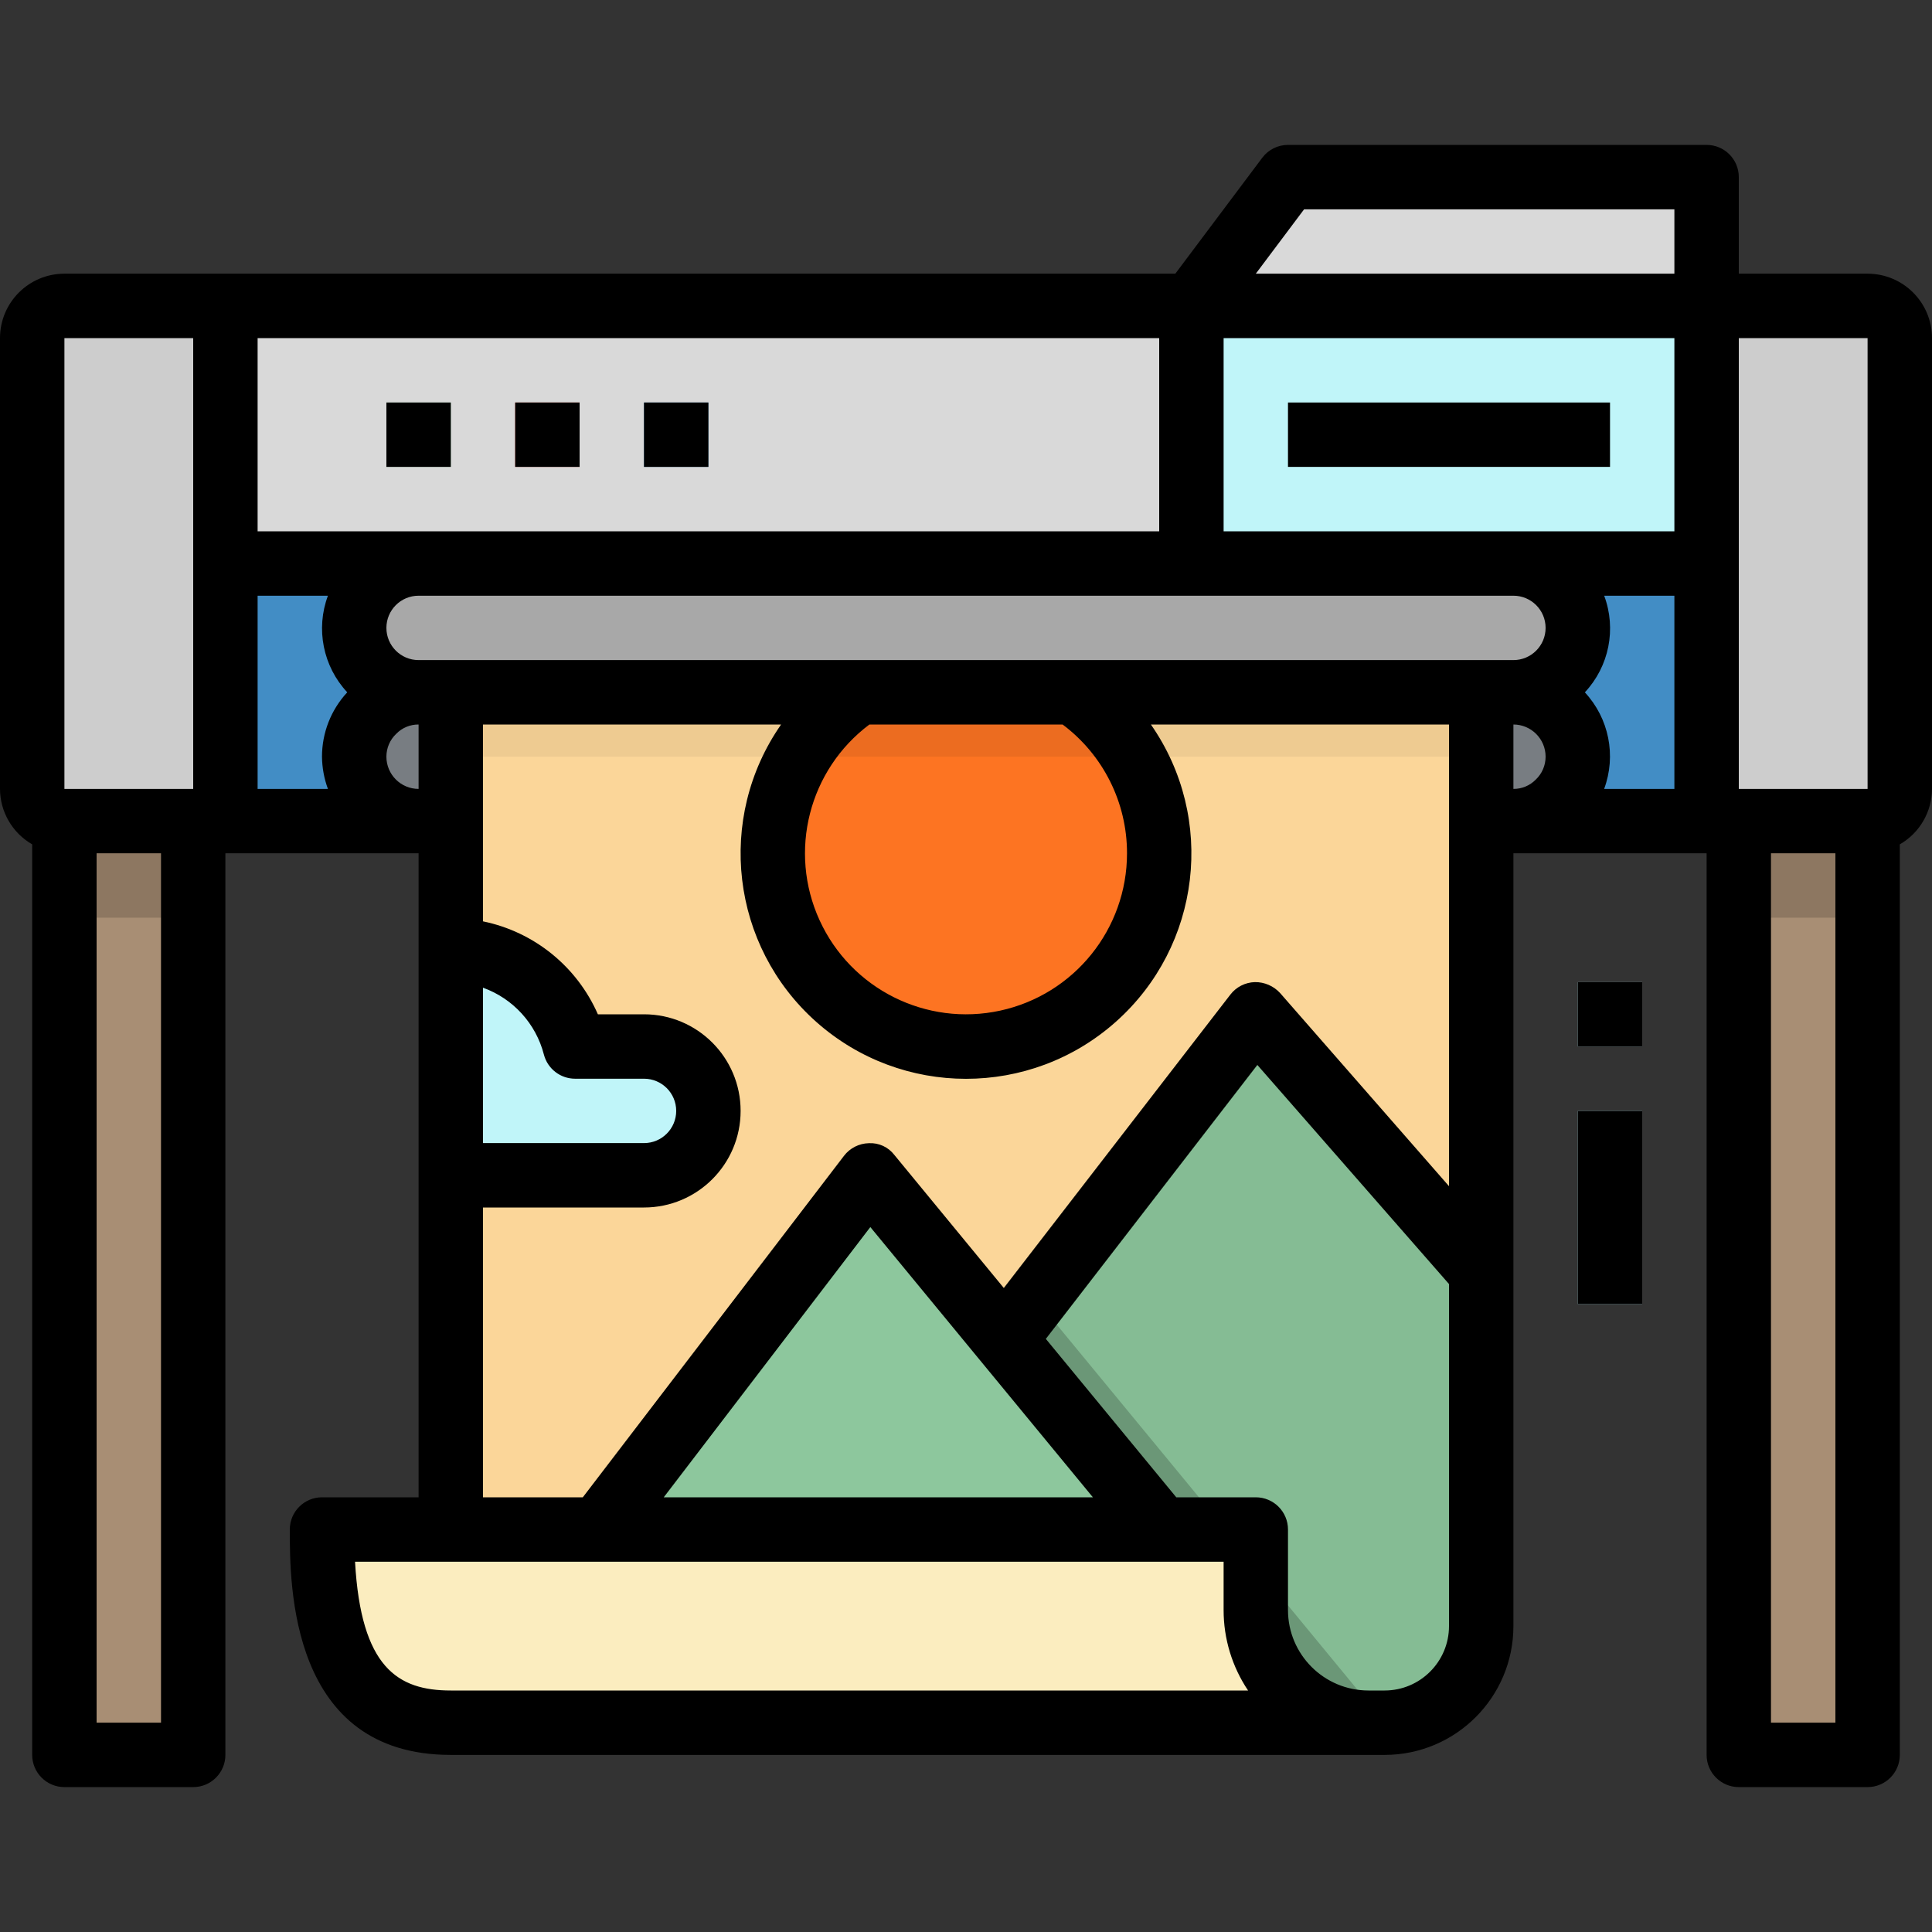 <svg width="56" height="56" viewBox="0 0 56 56" fill="none" xmlns="http://www.w3.org/2000/svg">
<rect x="0" y="0" width="56" height="56" fill="#333333" stroke="none"/>
<path d="M54.133 23.8H1.867C1.351 23.8 0.933 23.382 0.933 22.867V9.8C0.933 9.285 1.351 8.867 1.867 8.867H34.533L37.333 5.133H49.467V8.867H54.133C54.649 8.867 55.067 9.285 55.067 9.8V22.867C55.067 23.382 54.649 23.8 54.133 23.8Z" fill="#D9D9D9"/>
<path d="M6.533 16.333H49.467V23.8H6.533V16.333Z" fill="#428DC5"/>
<path d="M12.133 20.067H43.867C44.898 20.067 45.733 20.902 45.733 21.933C45.733 22.964 44.898 23.8 43.867 23.8H12.133C11.102 23.8 10.267 22.964 10.267 21.933C10.267 20.902 11.102 20.067 12.133 20.067Z" fill="#787D82"/>
<path d="M13.067 20.067H42.933V47.133C42.933 48.68 41.68 49.933 40.133 49.933H13.067V20.067Z" fill="#FBD699"/>
<path d="M49.467 8.867H54.133C54.649 8.867 55.067 9.285 55.067 9.8V22.867C55.067 23.382 54.649 23.8 54.133 23.8H49.467V8.867Z" fill="#CDCDCD"/>
<path d="M12.133 16.333H43.867C44.898 16.333 45.733 17.169 45.733 18.2C45.733 19.231 44.898 20.067 43.867 20.067H12.133C11.102 20.067 10.267 19.231 10.267 18.2C10.267 17.169 11.102 16.333 12.133 16.333Z" fill="#A8A8A8"/>
<path d="M6.533 23.8H1.867C1.351 23.8 0.933 23.382 0.933 22.867V9.8C0.933 9.285 1.351 8.867 1.867 8.867H6.533V23.8Z" fill="#CDCDCD"/>
<path d="M6.533 8.867V16.333H49.467V5.133H37.333L34.533 8.867H6.533Z" fill="#D9D9D9"/>
<path d="M34.533 8.867H49.467V16.333H34.533V8.867Z" fill="#C0F5F9"/>
<path d="M1.867 23.8H5.6V50.867H1.867V23.8Z" fill="#A88E74"/>
<path d="M50.4 23.8H54.133V50.867H50.4V23.8Z" fill="#A88E74"/>
<path d="M1.867 23.8H5.6V26.6H1.867V23.8Z" fill="#8D7761"/>
<path d="M50.4 23.8H54.133V26.6H50.4V23.8Z" fill="#8D7761"/>
<path d="M45.733 28.467H47.6V30.333H45.733V28.467Z" fill="#C0F5F9"/>
<path d="M45.733 32.2H47.6V37.8H45.733V32.2Z" fill="#C0F5F9"/>
<path d="M36.4 29.4L28.467 39.667L37.333 49.933H40.133C41.679 49.933 42.933 48.68 42.933 47.133V36.867L36.4 29.4Z" fill="#85BC94"/>
<path d="M18.667 30.333H16.668C16.247 28.688 14.765 27.537 13.067 27.533V34.067H18.667C19.698 34.067 20.533 33.231 20.533 32.2C20.533 31.169 19.698 30.333 18.667 30.333Z" fill="#C0F5F9"/>
<path d="M37.333 11.667H46.667V13.533H37.333V11.667Z" fill="#B8EAEE"/>
<path d="M39.2 49.933H40.133L30.021 37.655L24.267 45.103L39.2 49.933Z" fill="#6B9777"/>
<path d="M16.636 45.267L25.2 34.067L34.533 45.4L16.636 45.267Z" fill="#8DC79D"/>
<path d="M39.667 49.933C37.862 49.933 36.4 48.471 36.4 46.667V44.333H9.333C9.333 47.426 9.974 49.933 13.067 49.933H39.667Z" fill="#FBEDBF"/>
<path d="M11.2 11.667H13.067V13.533H11.2V11.667Z" fill="#99D8AA"/>
<path d="M14.933 11.667H16.8V13.533H14.933V11.667Z" fill="#F55648"/>
<path d="M18.667 11.667H20.533V13.533H18.667V11.667Z" fill="#428DC5"/>
<path d="M13.067 20.067H42.933V21.933H13.067V20.067Z" fill="#EECB91"/>
<path d="M22.4 24.733C22.399 27.408 24.29 29.71 26.913 30.229C29.537 30.748 32.162 29.338 33.179 26.865C34.197 24.392 33.322 21.544 31.093 20.067H24.907C23.341 21.103 22.399 22.856 22.4 24.733Z" fill="#FD7422"/>
<path d="M23.158 21.933H32.842C32.41 21.185 31.812 20.547 31.093 20.067H24.907C24.188 20.547 23.59 21.185 23.158 21.933Z" fill="#EC6C20"/>
<path d="M54.133 7.933H50.4V5.133C50.4 4.618 49.982 4.2 49.467 4.2H37.333C37.039 4.2 36.763 4.338 36.587 4.573L34.067 7.933H1.867C0.836 7.933 0 8.769 0 9.8V22.867C0.002 23.531 0.358 24.143 0.933 24.474V50.867C0.933 51.382 1.351 51.8 1.867 51.8H5.6C6.115 51.8 6.533 51.382 6.533 50.867V24.733H12.133V43.4H9.333C8.818 43.4 8.4 43.818 8.4 44.333C8.4 45.949 8.4 50.867 13.067 50.867H40.133C42.195 50.867 43.867 49.195 43.867 47.133V24.733H49.467V50.867C49.467 51.382 49.885 51.8 50.4 51.8H54.133C54.649 51.8 55.067 51.382 55.067 50.867V24.474C55.642 24.143 55.998 23.531 56 22.867V9.8C56 8.769 55.164 7.933 54.133 7.933ZM54.133 9.8V22.867H50.4V9.8H54.133ZM32.667 24.733C32.667 26.928 31.138 28.826 28.994 29.293C26.849 29.76 24.669 28.67 23.756 26.674C22.843 24.679 23.445 22.317 25.2 21H30.8C31.976 21.88 32.669 23.264 32.667 24.733ZM31.093 19.133H12.133C11.618 19.133 11.2 18.715 11.2 18.2C11.2 17.684 11.618 17.267 12.133 17.267H43.867C44.382 17.267 44.8 17.684 44.8 18.2C44.8 18.715 44.382 19.133 43.867 19.133H31.093ZM14 28.629C14.873 28.944 15.533 29.669 15.765 30.567C15.872 30.979 16.243 31.266 16.667 31.267H18.667C19.182 31.267 19.6 31.684 19.6 32.2C19.6 32.715 19.182 33.133 18.667 33.133H14V28.629ZM7.467 9.8H33.6V15.4H7.467V9.8ZM48.533 15.4H35.467V9.8H48.533V15.4ZM45.939 20.067C46.641 19.315 46.858 18.23 46.498 17.267H48.533V22.867H46.497C46.854 21.902 46.637 20.82 45.937 20.067H45.939ZM37.8 6.067H48.533V7.933H36.4L37.8 6.067ZM1.867 9.8H5.6V22.867H1.867V9.8ZM4.667 49.933H2.8V24.733H4.667V49.933ZM7.467 17.267H9.505C9.146 18.23 9.363 19.315 10.065 20.067C9.594 20.574 9.333 21.241 9.333 21.933C9.337 22.252 9.394 22.568 9.505 22.867H7.467V17.267ZM11.2 21.933C11.2 21.681 11.303 21.441 11.487 21.268C11.657 21.094 11.89 20.998 12.133 21V22.867C11.618 22.867 11.2 22.449 11.2 21.933ZM14 35H18.667C20.213 35 21.467 33.746 21.467 32.2C21.467 30.654 20.213 29.4 18.667 29.4H17.33C16.723 28.015 15.482 27.01 14 26.706V21H22.641C20.747 23.717 21.185 27.42 23.66 29.62C26.135 31.82 29.865 31.82 32.34 29.62C34.815 27.42 35.253 23.717 33.359 21H42V34.382L37.103 28.782C36.915 28.578 36.649 28.463 36.372 28.467C36.093 28.475 35.832 28.608 35.662 28.83L29.096 37.333L25.923 33.476C25.748 33.248 25.473 33.121 25.186 33.136C24.901 33.142 24.635 33.277 24.463 33.503L16.893 43.4H14V35ZM31.678 43.4H19.239L25.227 35.567L31.678 43.4ZM20.533 49H13.067C11.53 49 10.463 48.337 10.291 45.267H35.467V46.667C35.466 47.498 35.713 48.31 36.176 49H20.533ZM40.133 49H39.667C38.378 49 37.333 47.955 37.333 46.667V44.333C37.333 43.818 36.915 43.4 36.4 43.4H34.095L30.314 38.808L36.445 30.868L42 37.218V47.133C42 48.164 41.164 49 40.133 49ZM43.867 21C44.382 21 44.8 21.418 44.8 21.933C44.8 22.185 44.697 22.426 44.513 22.599C44.343 22.772 44.11 22.869 43.867 22.867V21ZM53.2 49.933H51.333V24.733H53.2V49.933Z" fill="black"/>
<path d="M11.2 11.667H13.067V13.533H11.2V11.667Z" fill="black"/>
<path d="M14.933 11.667H16.8V13.533H14.933V11.667Z" fill="black"/>
<path d="M18.667 11.667H20.533V13.533H18.667V11.667Z" fill="black"/>
<path d="M45.733 28.467H47.6V30.333H45.733V28.467Z" fill="black"/>
<path d="M45.733 32.2H47.6V37.8H45.733V32.2Z" fill="black"/>
<path d="M37.333 11.667H46.667V13.533H37.333V11.667Z" fill="black"/>
</svg>
